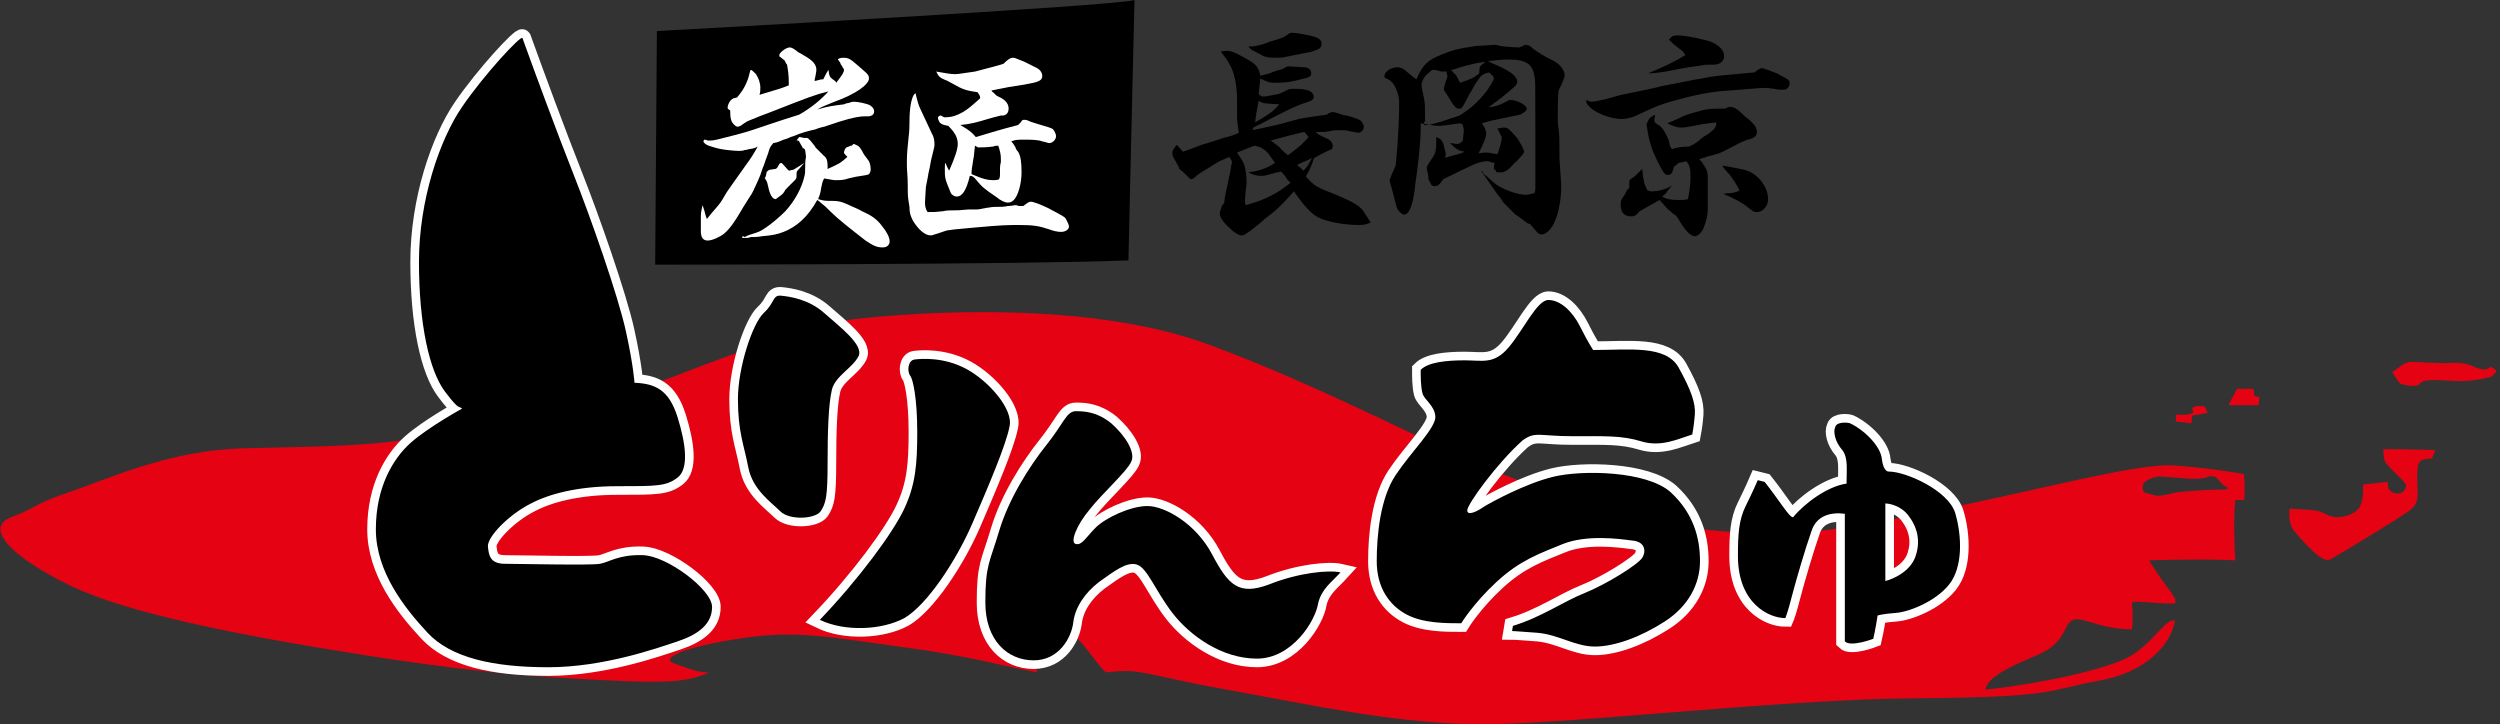 <?xml version="1.0" encoding="utf-8"?>
<!-- Generator: Adobe Illustrator 23.1.0, SVG Export Plug-In . SVG Version: 6.00 Build 0)  -->
<svg version="1.1" id="レイヤー_2" xmlns="http://www.w3.org/2000/svg" xmlns:xlink="http://www.w3.org/1999/xlink" x="0px"
	 y="0px" viewBox="0 0 290 84" style="enable-background:new 0 0 290 84;" xml:space="preserve">
<rect x="0" y="0" width="290" height="84" fill="#333333" stroke="none"/>
<style type="text/css">
	.st0{fill-rule:evenodd;clip-rule:evenodd;fill:#E50212;}
	.st1{fill:none;stroke:#FFFFFF;stroke-width:2;}
	.st2{fill-rule:evenodd;clip-rule:evenodd;}
	.st3{fill:#FFFFFF;}
</style>
<path class="st0" d="M8.3,57c4.8-1.7,11.7-4.8,20-5c8.3-0.2,13.1-0.2,19-1c5.9-0.8,25.6-5.3,30-7c4.4-1.7,16.5-6.4,22-7
	c7.2-0.8,27-2.2,41,3c14,5.2,25.4,11.6,34,15c8.6,3.4,23.5,9,41,6c17.5-3,31.9-7.4,37-7c5.1,0.4,8,1,8,1c0.2,2.1,0,3,0,3h-1
	c-0.3,2.8,0,7,0,7c-3.9-0.2-10,0-10,0c1.8,3.1,3.4,4.3,3,5c-2.3,0.1-5.1-0.5-5,0c0.2,1.7,0,3,0,3c-3.9,0-6-1.7-7-1
	c-1,0.7-0.7,2.6-4,4c-3.3,1.4-5.7,2.5-6,4c5.7-0.6,14.3-2.3,17-4c2.7-1.7,3.9-4.3,5-4c-0.5,2.8-3.3,6-9,7c-5.7,1-4.5,1.9-21,2
	c-16.5,0.1-42.4,3.3-52,3c-9.6-0.3-18-2.2-28-4c-10-1.8-9.8-2.5-14-2c-2.1-1.9-3.5-5.9-6-4c-2.5,1.9-2,4-2,4c-4.2-0.8-7.8-1.9-16-3
	c-8.2-1.1-11.7-1.9-18-1c-6.3,0.9-10.1,2.3-8,3c2.1,0.7,2.5,1,4,1c-2,0.8-3.5,1.3-10,1c-6.5-0.3-14.8-0.6-30-3
	c-15.2-2.4-27.5-4.9-34-8c-6.5-3.1-10.4-6.7-7-8C4.7,58.7,3.5,58.6,8.3,57z M270.3,64.9c-1,0.5-3.2-2.2-4.1-3.2
	c-0.9-1-0.6-2.7-0.6-2.7c3.1,0.2,3.1,0.1,4.3,0.7c1.2,0.6,2.8,0.2,3.6-0.6c0.8-0.8,0.6-2.9,0.6-2.9l2.9-0.3c0,0-0.2,1.1,0.8,1.3
	c1,0.2,1.3-0.5,1.3-0.9c0-0.4-2.1-2.1-2.4-2.7c-0.3-0.6-0.2-1.5-0.2-1.5c2.2,0,6,0.1,6,0.1c-0.4,1-0.4,1-0.4,1
	c-1.6,0-1.7,0.4-1.7,2.3s0.4,2.8-1,3.8C278,60.3,271.4,64.3,270.3,64.9z M278.4,44.5l-0.9-1.3c0,0,1.3-1.1,1.9-1.2
	c0.6-0.1,3.3,0.2,5,0.1c1.7-0.1,2.7,0.5,2.7,0.5s1.2,0.5,1.6,0.1c0.4-0.4,0.9,0.4,0.9,0.4l-0.6,0.6c0,0-2.1,0.6-4.1,0.5
	c-2-0.1-3.8-0.3-4.2,0.3C280.3,45.1,278.4,44.5,278.4,44.5z M258.5,47h3.5l0.1-0.9l-0.6-0.2l-0.1-0.8h-1.9L258.5,47z M252.4,48.9
	v-0.8c0,0,1.1,0,1.2,0c0.2,0,0.8-0.2,0.8-0.2l-0.1-0.6l0.5-0.2l0.9,0l0.4,0.8l-0.6,0.1l-1.2,0.2l-0.1,0.9L252.4,48.9z M248.7,57.1
	c0,0-0.4-0.7,0.1-1.2c0.6-0.4,1.3-0.7,2.2-0.6c0.9,0.1,1.7,0.1,2.6,0.2c0.9,0.1,2,0,2.3-0.1c0.3-0.2,1-0.2,1.2,0
	c0.2,0.2,0.8,0.9,0.8,0.9s1.5,0.5-0.5,0.5c-2,0-4.9,0.3-4.9,0.3s-1.9,0.5-2.3,0.4C250,57.5,248.7,57.1,248.7,57.1z"/>
<g>
	<path class="st1" d="M226.1,67.8c-1.6,2-4.7,3.2-6.2,3.3c-1.5,0.1-2.1,0.3-2.1,0.3c-0.2,1.4-0.5,2.7-0.5,2.7s-2.6,1-3.3,0.3
		c0-3.4,0-14.8,0-14.8c-1.5-0.2-3.3,0.1-3.9,2.1c-0.7,2-1.7,5.4-2.2,7.3c-0.5,2-0.8,2.7-0.8,2.7c-1.9,0-5.5-1.7-5.5-7.2
		c0-2.5,0.1-4.2,0.9-5.8c0.8-1.6,1.4-3,1.4-3l0.8,0.2c1.6,2,2.9,4.2,3.3,4.1c1.3-1.6,4-3.6,6.2-3.9c0-1.7,0.2-3-0.5-3.9
		c-0.8-0.9-1.1-2.1-0.8-2.7c0.2-0.6,1.4-0.5,1.7-0.4c1.7,0.8,3.6,2.7,3.7,4.2c0.2,1.5,0.8,1.4,0.8,1.4c2,0,6.9,2.2,7.7,4.8
		C227.6,62.2,227.7,65.8,226.1,67.8z M221.3,59.7c-1.1-1.3-2.6-1.3-2.6-1.3v9c0,0,2.5-0.6,3.4-2.6C222.9,62.8,222.4,61.1,221.3,59.7
		z M172.1,58.8c0.8-0.5,4.8-2.7,8.1-3.5c3.3-0.8,10.8-0.7,13.6,1.8c2.7,2.5,3.4,5.4,3.4,8c0,2.6-1.3,5.2-4.1,7
		c-2.8,1.8-5.8,2.9-8.1,2.9c-2.3,0-4.2-1.4-6.7-1.6c-2.6-0.2-2.9-0.2-2.9-0.2l0.1-0.6c3.3-1,5.8-2.8,8.3-3.8c2.5-1,6.2-3.3,6.7-4.1
		c0.5-0.8,0.3-1.9-1.2-2c-1.5-0.2-5.2-0.7-8,0.4c-2.7,1.1-5,1.9-7.7,4.4c-2.7,2.5-4.1,4.8-4.1,4.8c-1.8,0-4.4,0-6.3-1
		c-2.1-1.1-3.5-3.2-3.5-6.2c0-3,0.4-7.3,2.2-10c1.8-2.7,4.7-5.5,4.6-6.8c-0.1-1.3-1.3-1.9-1.5-2.7c-0.2-0.8-0.2-1.9-0.2-2.7
		c0.9-0.9,3-1.1,5.1-1.1c2.1,0,3.4,0.5,5.1-1.5c1.7-2,3.3-5.5,4.6-5.5c1.4,0,2.8,1.3,3.7,3.1c0.9,1.8,1.5,2.7,1.5,2.7
		c4.2,0,8.4-0.6,9.9,2c1.5,2.7,2,4.2,1.9,5.5c-0.1,1.3-0.3,2.3-0.3,2.3c-1.6,0.5-3.6,1.5-5.9,0.8c-2.3-0.7-4.2-0.6-8-0.6
		c-3.9,0-4.3-0.6-5.8,0.5c-3,2.7-6.4,7.4-6.4,8.1S171.4,59.3,172.1,58.8z M145.8,76.4c-4.1,0-7.8-2.7-9.8-5.3
		c-2-2.6-2.9-5.2-4.1-5.6c-1.2-0.4-2.7,0.8-4.4,2c-1.7,1.3-2.8,3-3,4.7c-0.2,1.7-1.6,4.4-4.6,4.4c-3,0-5.6-2.3-5.6-6.7
		c0-4.4,0.5-4.6,1.6-8.3c1.1-3.7,3.5-7.5,5.5-10c2-2.5,2.3-3.9,3.4-3.9s2.5,0.1,4.1,1.4c1.6,1.4,2.9,3.4,2.3,4.5
		c-0.5,1.1-3.3,3.6-4.8,5.5c-1.6,1.9-2.3,3.9-1.6,4c0.7,0.2,1.2-0.8,2.3-1.9c1.1-1.1,4-2.5,6-2.5c2,0,5.6,2,7.5,5.6
		c1.9,3.6,3.1,4.8,6.6,3.5c3.5-1.4,7-1.7,8.3-1.4c-1,1.1-2.2,1.9-2.6,3.6C152.6,72,149.9,76.4,145.8,76.4z M112.8,60.7
		c-1.9,4.4-5.3,9.5-7.9,11c-2.6,1.4-6.9,1.6-9.8,0.2c4.5-4.7,8.5-10.1,9.8-12.9c1.3-2.8,1.5-5.1,1.5-8.9c0-3.9-0.5-6.1-0.8-6.5
		c-0.4-0.5-0.3-1.8,0.5-1.9c0.8-0.1,3.4-0.3,6,1.1c2.6,1.4,5.5,4.7,5,6.7C116.7,51.6,114.7,56.3,112.8,60.7z M96.5,45.2
		C96.1,46.9,96,50,96,53.8s-0.2,4.6-0.8,5.5c-0.6,0.9-3.6,1.1-4.7,0c-1.1-1.1-3.2-2.5-3.7-5.1c-0.5-2.6-1.2-4.1-1.2-7.9
		c0-3.7,1.7-8.8,3-10c1.3-1.2,1-2.1,2-2c1,0.1,3.2,0.4,5,2s4.6,3.7,4,5C98.9,42.7,96.9,43.6,96.5,45.2z M58.6,65.4
		c1.7,0,9.9,0.2,11,0c1.1-0.2,2.2-1.1,5-1c2.8,0.1,8,4,8,6s-1.6,3.2-4,4c-2.4,0.8-8.6,3-15,3c-6.4,0-11.3-1.1-14-4
		c-2.7-2.9-6-7.1-6-12c0-4.9,2-8.2,4-10c2-1.8,6-4,6-4c-0.4-0.4-0.2,0.4-2-2c-1.8-2.4-3-7.8-3-15c0-7.2,2.4-14.2,5-18
		c2.6-3.8,6.8-8.3,7-8c1.4,3.9,4.1,11.2,6,16c1.9,4.8,5.1,13.9,6,18c0.9,4.1,1,6,1,6c2.4,0.1,4,0.8,5,4c1,3.2,1.3,6,0,7
		c-1.3,1-2.4,1-7,1c-4.6,0-7.9,0.9-10,2c-2.6,1.3-5.1,3.9-5,5C56.7,64.5,56.9,65.4,58.6,65.4z"/>
	<path class="st2" d="M226.1,67.8c-1.6,2-4.7,3.2-6.2,3.3c-1.5,0.1-2.1,0.3-2.1,0.3c-0.2,1.4-0.5,2.7-0.5,2.7s-2.6,1-3.3,0.3
		c0-3.4,0-14.8,0-14.8c-1.5-0.2-3.3,0.1-3.9,2.1c-0.7,2-1.7,5.4-2.2,7.3c-0.5,2-0.8,2.7-0.8,2.7c-1.9,0-5.5-1.7-5.5-7.2
		c0-2.5,0.1-4.2,0.9-5.8c0.8-1.6,1.4-3,1.4-3l0.8,0.2c1.6,2,2.9,4.2,3.3,4.1c1.3-1.6,4-3.6,6.2-3.9c0-1.7,0.2-3-0.5-3.9
		c-0.8-0.9-1.1-2.1-0.8-2.7c0.2-0.6,1.4-0.5,1.7-0.4c1.7,0.8,3.6,2.7,3.7,4.2c0.2,1.5,0.8,1.4,0.8,1.4c2,0,6.9,2.2,7.7,4.8
		C227.6,62.2,227.7,65.8,226.1,67.8z M221.3,59.7c-1.1-1.3-2.6-1.3-2.6-1.3v9c0,0,2.5-0.6,3.4-2.6C222.9,62.8,222.4,61.1,221.3,59.7
		z M172.1,58.8c0.8-0.5,4.8-2.7,8.1-3.5c3.3-0.8,10.8-0.7,13.6,1.8c2.7,2.5,3.4,5.4,3.4,8c0,2.6-1.3,5.2-4.1,7
		c-2.8,1.8-5.8,2.9-8.1,2.9c-2.3,0-4.2-1.4-6.7-1.6c-2.6-0.2-2.9-0.2-2.9-0.2l0.1-0.6c3.3-1,5.8-2.8,8.3-3.8c2.5-1,6.2-3.3,6.7-4.1
		c0.5-0.8,0.3-1.9-1.2-2c-1.5-0.2-5.2-0.7-8,0.4c-2.7,1.1-5,1.9-7.7,4.4c-2.7,2.5-4.1,4.8-4.1,4.8c-1.8,0-4.4,0-6.3-1
		c-2.1-1.1-3.5-3.2-3.5-6.2c0-3,0.4-7.3,2.2-10c1.8-2.7,4.7-5.5,4.6-6.8c-0.1-1.3-1.3-1.9-1.5-2.7c-0.2-0.8-0.2-1.9-0.2-2.7
		c0.9-0.9,3-1.1,5.1-1.1c2.1,0,3.4,0.5,5.1-1.5c1.7-2,3.3-5.5,4.6-5.5c1.4,0,2.8,1.3,3.7,3.1c0.9,1.8,1.5,2.7,1.5,2.7
		c4.2,0,8.4-0.6,9.9,2c1.5,2.7,2,4.2,1.9,5.5c-0.1,1.3-0.3,2.3-0.3,2.3c-1.6,0.5-3.6,1.5-5.9,0.8c-2.3-0.7-4.2-0.6-8-0.6
		c-3.9,0-4.3-0.6-5.8,0.5c-3,2.7-6.4,7.4-6.4,8.1S171.4,59.3,172.1,58.8z M145.8,76.4c-4.1,0-7.8-2.7-9.8-5.3
		c-2-2.6-2.9-5.2-4.1-5.6c-1.2-0.4-2.7,0.8-4.4,2c-1.7,1.3-2.8,3-3,4.7c-0.2,1.7-1.6,4.4-4.6,4.4c-3,0-5.6-2.3-5.6-6.7
		c0-4.4,0.5-4.6,1.6-8.3c1.1-3.7,3.5-7.5,5.5-10c2-2.5,2.3-3.9,3.4-3.9s2.5,0.1,4.1,1.4c1.6,1.4,2.9,3.4,2.3,4.5
		c-0.5,1.1-3.3,3.6-4.8,5.5c-1.6,1.9-2.3,3.9-1.6,4c0.7,0.2,1.2-0.8,2.3-1.9c1.1-1.1,4-2.5,6-2.5c2,0,5.6,2,7.5,5.6
		c1.9,3.6,3.1,4.8,6.6,3.5c3.5-1.4,7-1.7,8.3-1.4c-1,1.1-2.2,1.9-2.6,3.6C152.6,72,149.9,76.4,145.8,76.4z M112.8,60.7
		c-1.9,4.4-5.3,9.5-7.9,11c-2.6,1.4-6.9,1.6-9.8,0.2c4.5-4.7,8.5-10.1,9.8-12.9c1.3-2.8,1.5-5.1,1.5-8.9c0-3.9-0.5-6.1-0.8-6.5
		c-0.4-0.5-0.3-1.8,0.5-1.9c0.8-0.1,3.4-0.3,6,1.1c2.6,1.4,5.5,4.7,5,6.7C116.7,51.6,114.7,56.3,112.8,60.7z M96.5,45.2
		C96.1,46.9,96,50,96,53.8s-0.2,4.6-0.8,5.5c-0.6,0.9-3.6,1.1-4.7,0c-1.1-1.1-3.2-2.5-3.7-5.1c-0.5-2.6-1.2-4.1-1.2-7.9
		c0-3.7,1.7-8.8,3-10c1.3-1.2,1-2.1,2-2c1,0.1,3.2,0.4,5,2s4.6,3.7,4,5C98.9,42.7,96.9,43.6,96.5,45.2z M58.6,65.4
		c1.7,0,9.9,0.2,11,0c1.1-0.2,2.2-1.1,5-1c2.8,0.1,8,4,8,6s-1.6,3.2-4,4c-2.4,0.8-8.6,3-15,3c-6.4,0-11.3-1.1-14-4
		c-2.7-2.9-6-7.1-6-12c0-4.9,2-8.2,4-10c2-1.8,6-4,6-4c-0.4-0.4-0.2,0.4-2-2c-1.8-2.4-3-7.8-3-15c0-7.2,2.4-14.2,5-18
		c2.6-3.8,6.8-8.3,7-8c1.4,3.9,4.1,11.2,6,16c1.9,4.8,5.1,13.9,6,18c0.9,4.1,1,6,1,6c2.4,0.1,4,0.8,5,4c1,3.2,1.3,6,0,7
		c-1.3,1-2.4,1-7,1c-4.6,0-7.9,0.9-10,2c-2.6,1.3-5.1,3.9-5,5C56.7,64.5,56.9,65.4,58.6,65.4z"/>
</g>
<path class="st2" d="M76,30.7l0.2-27.1c0,0,53.5-2.9,55.4-3.6c-0.2,7.8-0.7,30.2-0.7,30.2C119.6,30.7,76,30.7,76,30.7z"/>
<g>
	<path class="st3" d="M90.5,6.6c-0.1,0-0.1-0.1-0.1-0.2c0-0.3,0.8-0.9,1.2-0.9c0.2,0,0.4,0.1,0.8,0.4c0.2,0.2,0.5,0.3,0.8,0.5
		c1.1,0.6,1.5,1.1,1.5,1.7c0,0.1,0,0.1-0.1,0.7c-0.1,0.4-0.1,0.4-0.1,0.6c0.5-0.1,0.6-0.2,1-0.2c0.4-0.8,0.4-0.8,0.6-1.1
		c0.1,0.7,0.1,0.8,0.5,1.1c0.3,0.2,0.3,0.2,0.4,0.4c0.7-0.9,0.9-1.2,0.9-1.5c0-0.1,0-0.1-0.1-0.2c-0.1-0.2-0.1-0.2-0.3-0.5
		c0-0.1,0-0.1-0.3-0.5c0-0.1,0.3-0.2,0.6-0.2c0.6,0,0.8,0.1,1.6,0.8c0.2,0.2,0.5,0.4,0.8,0.7c0.5,0.4,0.6,0.6,0.6,0.9
		c0,0.7-1.5,1.8-4,2.7c-1.2,0.5-1.3,0.5-2,0.9c1.4-0.4,1.6-0.4,3.1-0.6c0.2-0.1,0.2-0.1,0.7-0.2c0.2-0.1,0.3-0.1,0.5-0.1
		c0.4,0,1.4,0.2,1.8,0.4c0.3,0.2,0.5,0.4,0.5,0.7c0,0.3-0.1,0.4-0.3,0.5c-0.2,0.1-0.2,0.1-1.1,0.1c-0.9,0.1-1.8,0.3-4.4,1.2
		c-0.1,0-0.8,0.2-1,0.3c-1.3,0.3-1.5,0.4-1.8,0.5c-0.1,0-0.4,0.2-1.1,0.4c-0.2,0.1-0.4,0.2-0.8,0.3c-0.5,0.2-0.6,0.3-1.2,0.4
		c-0.4,0.5-0.4,0.5-0.6,1.2c-0.3,0.8-0.3,0.8-0.5,1.4c-0.1,0.2-0.1,0.2-0.4,1.1c-0.1,0.3-0.3,0.7-0.8,1.8c-0.2,0.4-0.2,0.4-0.6,1
		c-0.1,0.2-0.4,0.6-0.8,1.3c-0.7,1.2-1.3,2.1-2,2.7c-0.5,0.4-1.4,0.8-1.9,0.8c-0.5,0-0.8-0.3-0.8-1.1v-0.3c0-0.1,0-0.8,0-1.2
		c0-0.4,0-0.7,0.2-1.5c0.1,0.3,0.1,0.3,0.2,0.6c0.1,0.3,0.1,0.5,0.3,1c0.4-0.5,0.8-1,1-1.2c0.6-0.7,0.6-0.7,1.3-1.9
		c0.4-0.6,1.2-1.7,2.4-3.4c0.3-0.4,0.7-1,1.2-1.9c-0.4,0.2-0.4,0.2-1,0.3c-0.1,0-0.3,0.1-0.5,0.1c-0.3,0.1-0.4,0.1-0.7,0.1
		c-0.4,0-1.5-0.1-2-0.2c-0.2,0-1.6-0.4-1.7-0.5c-0.2-0.1-0.4-0.3-0.4-0.4c0-0.1,0.1-0.2,0.1-0.2c0.1,0,0.2,0,0.4,0.1
		c0.1,0,0.2,0,0.3,0c0.4,0,0.8-0.1,3.1-0.7c1.5-0.4,1.7-0.5,3.8-1.2c1.2-0.4,1.8-0.6,3.4-1.1c1.4-0.8,2.5-1.7,3.4-2.7
		C94.5,11,94,11.2,89.4,13c-1.1,0.4-1.3,0.5-2.3,0.9c-0.5,0.2-0.5,0.2-1.2,0.7c-0.1,0-0.2,0.1-0.3,0.1c-0.2,0-0.3-0.1-0.5-0.3
		c-0.3-0.3-0.4-0.7-0.4-1.6c-0.2-0.1-0.3-0.2-0.3-0.3c0-0.3,0.2-0.7,0.4-0.9c0.2-0.2,0.3-0.2,0.7-0.3c0.5-0.6,0.7-0.9,1-1.5
		c0.3-0.7,0.3-0.7,0.5-1.5c0-0.1,0.1-0.2,0.1-0.2c0.1,0,0.4,0.3,0.6,0.5c0.3,0.5,0.5,1,0.5,1.6c0,0.2,0,0.5-0.1,0.8
		c2.3-0.7,2.4-0.7,3.4-1.1c0-0.2,0-0.3,0-0.3c0-0.9-0.1-1.5-0.2-2.1C91.1,7.3,91.1,7.1,91,7L90.5,6.6z M92.7,15.9
		c0.3,0,0.4,0.1,0.6,0.1c0.1,0,0.1,0,0.2,0c0.1,0,0.1,0,0.1,0c0.1,0,0.2,0.1,0.4,0.3c0.3,0.4,0.6,0.7,0.6,0.8l1,1
		c0.3,0.2,0.4,0.6,0.4,1.1c0,0.1,0,0.2,0,0.4c1.3-0.6,1.4-0.6,2.3-1.4c-0.2-0.2-0.4-0.4-0.4-0.5c0-0.2,0.2-0.6,0.3-0.6
		c0.5-0.2,0.5-0.2,0.5-0.2h0.1c0.2-0.2,0.2-0.2,0.2-0.2c0.1,0,0.3,0.1,0.5,0.2c0.2,0.1,0.3,0.3,0.5,0.6c0.2,0.4,0.2,0.4,0.8,1.2
		c0.1,0.2,0.2,0.6,0.2,0.9c0,0.3-0.1,0.5-0.2,0.6c-0.2,0.1-0.2,0.1-1.5,0.3c0,0-0.4,0.1-0.9,0.2c-0.5,0.2-1,0.2-1.5,0.2
		c-0.3,0-0.6-0.1-1.3-0.2c-0.2,0.4-0.2,0.4-0.3,0.9c-0.1,0.5-0.1,0.8-0.4,1.5c0.7,0.2,0.8,0.2,1.6,0.2c0.8,0,1.1,0.1,1.8,0.4
		c0.6,0.3,1.2,0.5,1.7,0.8c1.1,0.5,1.7,0.9,2.3,1.7c0.5,0.6,0.9,1.3,0.9,1.8c0,0.4-0.3,0.7-0.8,0.7c-0.7,0-1.1-0.2-2-0.8
		c-1.8-1.4-3.2-2.5-4-3.3c-0.6-0.6-0.7-0.7-1.1-1c-0.2-0.2-0.2-0.2-0.5-0.4c-1.1,2-2.4,3.1-3.9,3.7c-0.8,0.3-1.3,0.4-2.5,0.5
		c-0.5,0.1-1,0.1-1.3,0.1c-0.3,0.1-0.3,0.1-0.7,0.1c-0.2,0-0.2,0-0.3,0c0,0,0-0.1,0-0.1c0-0.1,0.1-0.1,0.1-0.1l0.2,0.1
		c0,0,0.1-0.1,0.2-0.1c0.1-0.1,0.5-0.2,1.1-0.4c0.8-0.2,2.4-1.5,3.4-2.5c1.1-1.2,1.9-2.7,2.2-4c0.1-0.4,0.1-0.5,0.1-1.1
		c0-0.4,0-0.8,0.1-1.2c-0.1-0.9-0.1-0.9-0.3-1c-0.1,0-0.1,0-0.1-0.1c0,0-0.2-0.3-0.4-0.7c-0.1-0.1-0.1-0.1-0.1-0.1h-0.2L92.7,15.9z
		 M92.6,19.7c-0.2,0.2-0.2,0.2-0.2,0.7c0,0.4-0.1,0.4-0.7,1C91.1,22,91.1,22,91,22.2c-0.2,0.3-0.2,0.3-0.6,0.6
		C90.1,23,90,23.1,90,23.1c-0.4,0-0.7-0.5-0.9-1.5c-0.1-0.4-0.1-0.5-0.3-0.8c0-0.1-0.1-0.1-0.1-0.1c0,0,0,0,0.1-0.2
		c0,0,0.1-0.2,0.1-0.4c0-0.2,0.1-0.2,0.2-0.3c0.1-0.1,0.1-0.1,0.8-0.2c0.2,0,0.3-0.2,0.4-0.4s0.2-0.3,0.3-0.3c0.1,0,0.1,0,0.8,0.8
		c0,0,0.1,0.1,0.2,0.1c0,0,0.2-0.1,0.4-0.1c0.2-0.1,0.2-0.1,1.3-0.8C93.2,19,93.2,19,92.6,19.7z"/>
	<path class="st3" d="M108.1,15.5c0.2,0.3,0.3,0.8,0.3,1.2c0,0.3,0,0.3-0.4,1.9c-0.1,0.6-0.2,1.1-0.3,1.5c0,0.1-0.1,0.6-0.3,1.6
		c0,0.3-0.1,1.4-0.1,1.8c0,0.5,0.1,0.8,0.3,1.1c0.8,0,1,0,1.8-0.1c0.4-0.1,0.8-0.1,1.3-0.1c0.5,0,0.5,0,1.6-0.1c0.3,0,0.3,0,0.8,0
		c0.4,0,0.4,0,1.4-0.2c0.2,0,0.5-0.1,0.9-0.1c0.7,0,1.1,0,1.5-0.1c0.4,0,0.7-0.1,0.9-0.1c0.1,0,0.1,0,0.4,0.1c0.1,0,0.1,0,0.4,0
		c0,0,0.1,0,0.1,0c0.4-0.3,0.6-0.5,0.9-0.5c0.2,0,0.4,0.1,1,0.3c0.2,0.1,0.5,0.2,0.9,0.4c1.9,1,2.1,1.1,2.2,1.4
		c0.2,0.4,0.3,0.6,0.3,0.8c0,0.3-0.4,0.6-0.9,0.6c-0.4,0-0.9-0.1-1.4-0.3c-1.2-0.4-1.9-0.5-3.5-0.5c-1.3,0-1.9,0-5.2,0.3
		c-2.1,0.2-2.3,0.2-2.9,0.3c-0.2,0-0.2,0-2,0.6c-0.1,0-0.2,0-0.2,0c-0.6,0-1.4-0.7-2-1.7c-0.3-0.6-0.4-0.9-0.4-1.6
		c-0.2-1.2-0.2-1.2-0.2-2.5c0-1-0.1-1.7-0.1-2.3c0-0.4,0-0.5,0-0.7c0-0.7,0.1-1.6,0.2-2.6c0.1-0.8,0.1-1.4,0.1-1.8
		c0-1.5,0.2-2.6,0.5-3.1c0,0,0.1-0.1,0.2-0.2c0.2,0.9,0.4,1.5,0.5,1.7L108.1,15.5z M113.2,15.9c2-0.6,2.6-0.8,4.9-1.4
		c0.1-0.1,0.2-0.2,0.3-0.3c0.2-0.3,0.2-0.3,0.4-0.3c0.2,0,0.3,0,0.7,0.2c0.3,0.1,0.9,0.3,1.6,0.5c1,0.3,1,0.3,1.2,0.6
		c0.1,0.2,0.2,0.4,0.2,0.6c0,0.4-0.4,0.8-0.8,0.8c-0.1,0-0.3-0.1-0.8-0.2c-0.5-0.2-1.4-0.2-2.1-0.2c-0.7,0-1,0-1.5,0.2
		c0.3,0.3,0.3,0.4,0.5,0.7c0,0.1,0.1,0.3,0.3,0.5c0.3,0.5,0.4,1.2,0.4,2.4c0,1.3-0.4,2.7-0.9,3.2c-0.2,0.2-0.4,0.3-0.7,0.3
		s-0.8-0.2-1.4-0.7c-1.3-0.9-1.5-1-2.4-2.1c-0.2-0.2-0.3-0.3-0.6-0.3c-0.4,1.7-0.9,2.4-1.5,2.4c-0.3,0-0.6-0.2-0.7-0.4
		c-0.7-1.7-0.7-1.7-0.7-2.8c0-0.5,0-0.6,0.1-0.7c0.1,0.4,0.2,0.5,0.4,0.9c0.7-1.6,1-2.5,1-3.1c0-0.8-0.4-1.4-1.1-2.1
		c-0.6-0.1-0.8-0.2-1-0.4c-0.1-0.2-0.2-0.4-0.2-0.5c0-0.2,0.2-0.3,0.3-0.3c0.1,0,0.2,0.1,0.4,0.2c0.1,0,0.1,0,0.2,0
		c0.7,0,1.3-0.2,2-0.6c0.5-0.3,0.9-0.6,2-1.6c0-0.3-0.1-0.4-0.3-0.7c-1.3-0.2-1.7-0.3-2.9-1c-0.4-0.2-0.7-0.4-0.8-0.4
		c-0.7-0.3-0.8-0.4-1.1-1c1.1,0.2,1.7,0.3,2.2,0.3c0.4,0,0.8-0.1,2.3-0.3c0.4-0.1,0.4-0.1,1.9-0.5c0.7-0.2,0.8-0.2,1.4-0.4
		c0.5-0.5,0.8-0.7,1.1-0.7c0.2,0,0.2,0,1.4,0.5c0.4,0.2,0.8,0.4,1.2,0.6c0.5,0.2,0.8,0.6,0.8,1c0,0.4-0.2,0.6-1,0.8
		c-0.9,0.2-1,0.2-2.9,0.5c-0.5,0.1-1,0.2-2,0.4c0.1,0.1,0.1,0.2,0.2,0.2c0.1,0.1,0.2,0.2,0.3,0.3c0.1,0.1,0.1,0.1,0.7,0.4
		c0.5,0.3,0.8,0.7,0.8,1.2c0,0.5-0.3,0.8-0.7,0.8c-0.1,0-0.2,0-0.2,0c-0.8,0.2-0.8,0.2-1.5,0.4c-1.3,0.4-2.1,0.6-3.2,0.7
		C112.4,15.1,112.7,15.3,113.2,15.9z M112.9,18.5c-0.2,1.2-0.2,1.3-0.2,1.7c1.4,0.6,1.9,0.7,2.6,0.7c0.1,0,0.3,0,0.6-0.1
		c0.1-0.3,0.1-0.4,0.1-0.6c0-0.1,0-0.2,0-0.4c0-0.1,0-0.2,0-0.2c0-0.2,0-0.4,0.1-0.8c0-0.2,0-0.3,0-0.4c0-0.5-0.1-0.9-0.3-1.5
		c-0.2,0-0.4,0-0.6,0.1c-0.8,0.1-1.4,0.1-1.7,0.1c-0.1,0-0.2-0.1-0.4-0.2C113,17.6,113,18.1,112.9,18.5z"/>
</g>
<g>
	<path d="M136.7,19.3c0,0-0.1-0.2-0.5-0.9c-0.2-0.3-0.2-0.4-0.2-0.7c0-0.3,0.2-0.5,0.5-0.9c0.3,0.3,0.4,0.4,0.7,0.8
		c0.6-0.2,0.6-0.2,1.4-0.5c0.5-0.2,1-0.4,1.5-0.5c0.5-0.2,1-0.3,1.8-0.6c0.9-0.2,1.4-0.4,1.8-0.6c-0.1-0.7-0.2-1.2-0.2-1.9
		c0-0.3,0-0.9,0-1.5c0-0.1,0-0.3,0-0.3c0-1.8-0.3-3.3-0.9-4.3c-0.2-0.4-0.5-0.8-1-1.4c0.3-0.1,0.6-0.1,0.8-0.1
		c0.5,0,1.1,0.3,2.5,1.1c0.8,0.5,1.1,0.8,1.3,1.8c0.4-0.1,0.4-0.1,1.1-0.3c0.7-0.3,0.8-0.3,1.5-0.5c0.3-0.2,0.5-0.3,0.7-0.3
		c0.1,0,0.1,0,1.7,0.1c0.6,0,0.9,0.3,0.9,0.7c0,0.3-0.2,0.5-0.8,0.6c-1.5,0.4-2.1,0.5-3.4,0.5c-0.7,0-0.9-0.1-1.7-0.5
		c-0.1,0.8-0.1,1-0.2,1.8c0.2,0.2,0.3,0.3,0.6,0.3c0.2,0,0.6-0.1,1.2-0.2c0.6-0.1,0.6-0.1,1.4-0.5c0.3-0.2,0.6-0.2,1-0.2
		c0.8,0,1.5,0.1,1.8,0.3c0.2,0.1,0.4,0.4,0.4,0.6c0,0.3-0.2,0.5-0.9,0.7c-0.8,0.2-2.7,1.1-5.3,2.5c-0.3,0.1-0.4,0.2-0.8,0.4
		l-0.1,0.3c2.8-0.6,2.8-0.6,5-1.2c0.5-0.2,2.3-0.4,3.6-0.6c0.2-0.1,0.2-0.1,0.2-0.2c0,0,0.1,0,0.2,0c0,0,0.1,0,0.1-0.1
		c0.1,0,0.1,0,0.2,0c0.2,0,0.5,0.1,0.8,0.2c0.3,0.1,0.5,0.2,0.8,0.2c1.1,0.3,1.7,0.5,1.8,0.8c0.1,0.2,0.2,0.3,0.2,0.5
		c0,0.4-0.3,0.7-0.7,0.7c0,0,0,0-1-0.2c-0.3-0.1-0.7-0.1-1.1-0.1c-0.3,0-0.7,0-1.1,0.1c-0.5,0.1-0.6,0.1-0.9,0.1c-0.2,0-0.4,0-0.8,0
		c0.3,0.3,0.5,0.4,1.4,0.8c0.4,0.2,0.6,0.5,0.6,0.9c0,0.1-0.1,0.2-0.1,0.3c0,0,0,0-0.7,0.3c-0.1,0.1-0.5,0.2-1.1,0.6
		c-0.1,0-0.2,0.1-0.3,0.2c-0.2,0.7-0.3,0.8-0.6,1.5c-0.2,0.3-0.2,0.3-0.3,0.6c1,1.1,1.2,1.2,3.5,2.1c1.7,0.7,2.6,1.2,3.1,1.8
		c0,0,0.3,0.5,0.9,1.4c-0.4,0.2-0.7,0.3-1.4,0.3c-1.7,0-3.8-0.4-4.7-0.9c-0.8-0.4-1.7-1.4-2.8-3c-1.6,1.8-2.2,2.3-3.4,3.2
		c-0.3,0.3-0.6,0.5-0.8,0.7c-0.3,0.2-0.7,0.6-1.2,0.9c-0.4,0.3-0.5,0.3-0.7,0.3c-0.3,0-0.6-0.2-1.1-0.6c-0.8-0.7-1.4-1.4-1.4-1.9
		c0-0.2,0.1-0.5,0.2-0.8c0.1-0.2,0.1-0.3,0.3-0.4c0.1-1,0.2-1.2,0.4-2.2c0.1-0.3,0.1-0.7,0.3-1.4c0-0.2,0.1-0.4,0.1-0.7
		c0.1-0.3,0.1-0.3,0.1-0.6c-0.1-0.2-0.2-0.3-0.3-0.5c-0.9,0.4-1.2,0.5-1.8,0.9c-0.5,0.3-1.8,1.1-1.9,1.2c-0.3,0.3-0.6,0.5-0.7,0.5
		c-0.1,0-0.1,0-0.5-0.4c-0.5-0.5-0.5-0.5-0.9-0.8L136.7,19.3z M149.4,20.9c-0.2-0.3-0.4-0.6-0.8-1c-0.1,0-0.3,0.1-0.5,0.1
		c-1.4,0.4-1.4,0.4-1.8,0.4c-0.5,0-0.9-0.1-1.5-0.4c1.3-0.2,2-0.4,3.1-1.1c-0.7-1-0.8-1.2-1.2-1.5c-0.4-0.3-0.6-0.4-1.2-0.5
		c-1,0.4-1.3,0.5-2,0.8c0.4,0.6,0.6,0.9,0.8,1.3c0.2,0.6,0.3,1.4,0.3,2.1c0,0.2,0,0.5-0.1,1c0,0.3-0.1,1.2-0.1,1.2
		c0,0.1,0,0.2,0.1,0.5c2.2-0.6,3.6-1.3,5.2-2.6L149.4,20.9z M146.6,5.1c0.2-0.1,0.4-0.1,0.5-0.2c1-0.3,1.7-0.5,2-0.7
		c0.5-0.4,0.6-0.4,0.8-0.4c0.5,0,2.1,0.3,2.7,0.5c0.5,0.2,0.7,0.4,0.7,0.8c0,0.4-0.2,0.6-0.9,0.8c-0.2,0.1-0.2,0.1-2.3,0.5
		c-1,0.2-1.2,0.3-2,0.3c-1.2,0-1.4-0.1-2.1-0.5c-0.8-0.4-0.8-0.4-1-0.6c-0.1-0.1-0.1-0.1-0.2-0.2C145.6,5.4,145.8,5.3,146.6,5.1z
		 M145.6,14.2c1.9-1.1,2.2-1.4,2.8-2.1c-1.8-0.1-1.9-0.1-2.4-0.4C145.8,12.8,145.7,13.2,145.6,14.2z M147.4,16.3
		c0.3,0.2,0.4,0.3,0.8,0.6c0.1,0.1,0.3,0.2,0.4,0.4c0.2,0.2,0.4,0.4,0.8,0.7c0.3-0.2,0.3-0.2,0.8-0.6c0.5-0.4,0.9-0.7,1.6-1.5
		c-0.1-0.1-0.3-0.4-0.5-0.6C150.8,15.4,149.2,15.8,147.4,16.3z M151.4,18.7c-0.2,0.1-0.5,0.2-0.9,0.4c0.1,0.2,0.1,0.2,0.3,0.3
		c0.2,0.2,0.2,0.2,0.4,0.4c0.4-0.4,0.6-0.7,1-1.5C151.9,18.5,151.9,18.5,151.4,18.7z"/>
	<path d="M177.2,25.9c-1.2-0.9-1.2-0.9-1.4-1c-0.9-0.9-1.2-1.2-1.3-1.3c-0.1-0.1-0.1-0.1-0.5-0.7c-0.1-0.1-0.1-0.1-0.4-0.5
		c-0.2-0.3-0.4-0.6-0.9-1.3c-0.2-0.3-0.5-0.7-0.9-1.3c0.2,0.1,0.3,0.2,0.3,0.4c0.2,0.1,0.2,0.1,1.2,1c0.8,0.7,2.7,1.4,3.7,1.4
		c0.2,0,0.6-0.1,1-0.2c0.1-0.3,0.1-0.4,0.1-0.5v-4.3l0-3c0-4.9,0-5.4-0.1-5.7c-0.2-1.5-1-2-3.1-2c-0.8,0-1.4,0.1-2.3,0.2
		c0.4,0.2,0.6,0.3,1.1,0.5c1.6,0.7,2.3,1.3,2.3,1.9c0,0.2-0.1,0.4-0.6,0.8c-1.3,1.1-1.3,1.1-2.8,2.2c0.2-0.1,0.4-0.1,0.5-0.1
		c0.8-0.2,0.8-0.2,1.8-0.7c0.1-0.1,0.1-0.1,0.3-0.1c0.8,0,1.9,0.6,1.9,1c0,0.2-0.2,0.4-0.6,0.6c-0.1,0.1-0.1,0.1-2.6,0.6
		c-0.9,0.2-1,0.2-2,0.5c0.4,0.6,0.5,0.9,0.5,1.2c0,0.4-0.4,1.4-0.9,2.3c0.4-0.1,0.8-0.1,1.1-0.1c0.1,0,0.5,0.1,1.1,0.2
		c0.3-0.8,0.5-1.6,0.5-1.9c0-0.1,0-0.1-0.2-0.5c-0.2-0.4-0.2-0.4-0.3-0.6c0.3,0,0.5-0.1,0.7-0.1c0.5,0,0.6,0.1,1.4,1
		c0.4,0.4,1,1.6,1,1.8c0,0.1-0.2,0.4-0.5,0.7c-0.3,0.3-0.4,0.5-0.5,0.5c-0.9,1-1.2,1.2-1.8,1.2h0c-0.1,0-0.1,0-0.1,0
		c-0.3,0-0.3,0-0.4-0.2c0-0.1,0-0.1-0.1-0.1c-0.1,0-0.1-0.1-0.1-0.2c0-0.2,0-0.4,0.1-0.6c-0.2,0-0.4-0.1-0.5-0.1
		c-0.2-0.1-0.3-0.1-0.5-0.1c-0.3,0-1.1,0.2-1.7,0.5c-2.1,1-2.1,1-3.3,1.6c-0.4,0.6-0.6,0.8-1,0.8c-0.2,0-0.3-0.1-0.4-0.2
		c0-0.1-0.1-0.2-0.2-0.4s-0.1-0.2-0.1-0.3c0-0.4-0.1-0.6-0.1-0.7c-0.1-0.4-0.1-0.4-0.1-0.5c0-0.2,0-0.2,0.8-1.4
		c0.2-0.3,0.3-0.8,0.3-1.4c0-0.2,0-0.5,0-0.8c0.5,0.2,0.6,0.3,0.8,0.7c0.1,0.4,0.3,1.1,0.3,1.2c0,0.2,0,0.3-0.1,0.5
		c1.4-0.4,1.7-0.4,2.3-0.7c-0.7-0.1-1-0.3-1.7-1c0.3,0,0.6,0.1,0.8,0.1c0.3,0,0.4-0.1,0.7-0.4c0-0.4,0.1-0.9,0.1-1.2
		c0-0.2-0.1-0.4-0.1-0.6l-0.3-0.2c-1.5,0.2-2.1,0.3-2.5,0.3c-0.4,0-1-0.1-2.1-0.3c0,0.3,0,0.5,0,0.7c0,1.2-0.2,3.1-0.4,4.7
		c-0.1,0.8-0.1,0.8-0.2,1.4c-0.2,2.4-0.7,3.8-1.3,3.8c-0.3,0-0.8-0.5-0.9-0.9c-0.5-2-0.8-3-0.8-3c0-0.3,0.4-1.1,0.7-1.8
		c0.3-2.9,0.4-5.7,0.4-7.3c0-0.7-0.2-1.3-0.5-1.9c-0.3-0.5-0.5-0.7-1.2-1c0-0.1,0-0.1,0-0.2c0-0.5,0.8-1,1.5-1
		c0.2,0,0.5,0.1,0.7,0.2C164,9,164,9,164.3,9.2c0.8-1.8,1.3-2.2,3-2.9c1.3-0.5,1.5-0.6,3.5-0.9c0.5-0.1,0.9-0.1,1.1-0.1
		c1.4-0.1,1.4-0.1,1.5-0.1c0.1,0,0.2,0,0.5,0.1c0.3,0.1,1.9,0.2,2.2,0.2c0.2,0,0.2,0,0.6-0.2c0.1,0,0.1-0.1,0.2-0.1
		c0.4,0,0.6,0.1,1,0.5c0,0,0,0,0.9,0.6c0.5,0.3,0.5,0.3,0.9,0.5l0.6,0.3c0.7,0.4,1.2,1.1,1.2,1.6c0,0.3-0.2,0.8-0.7,1.8
		c-0.1,0.9-0.1,2.4-0.1,3.1c0,0.4,0,0.8,0.1,1.4c0.1,0.9,0.1,0.9,0.1,3.4c0,0.2,0.1,1.4,0.2,3c0,0.2,0,0.4,0,0.4
		c0,1.5-0.4,3.4-1,4.4c-0.3,0.5-0.8,1-1.3,1h0c-0.2,0-0.4-0.1-0.7-0.5l-0.6-0.7L177.2,25.9z M165.2,14.1c0,0.1,0,0.2,0,0.4
		c0.1,0,0.2,0,0.2,0c0.4,0,0.8-0.1,1.8-0.4c0.3-0.1,0.6-0.2,0.9-0.3c0.3-0.1,0.7-0.2,1.2-0.4c1.3-0.8,2.1-1.5,3.2-2.9
		c0.4-0.6,0.6-0.9,0.8-1.4c-0.1-0.3-0.2-0.4-0.6-0.7c-0.7,0.2-0.9,0.3-1.4,1.1c-0.3,0.4-0.4,0.7-0.7,1.2c-0.1,0.1-0.1,0.1-0.5,0.9
		c-0.5,0.9-0.5,1-0.8,1c-0.3,0-0.4-0.1-0.5-0.2c-0.3-0.3-0.5-0.7-0.7-1c0-0.1-0.2-0.3-0.5-0.8c-0.1-0.1-0.1-0.2-0.1-0.3
		c0-0.1,0.1-0.6,0.4-1.4c0-0.1,0-0.1,0-0.1c0,0-0.1-0.3-0.1-0.5c-0.2,0-0.3,0-0.4,0c-0.2,0-0.4,0-0.5-0.1c-0.4-0.1-0.6-0.1-0.7-0.1
		c-0.1,0-0.2,0.1-0.3,0.2c-0.5,0.4-0.8,0.7-1,1.4c0,0.4,0,0.4,0.3,1.8c0.1,0.5,0.1,0.9,0.1,1.6V14.1z M168.8,8.6
		c0.1,0.1,0.2,0.3,0.3,0.5c0.1,0.1,0.1,0.3,0.3,0.5c1.4-0.5,1.6-0.6,2.2-1.1c0-0.4,0-0.5,0.1-0.8c0.2-0.2,0.3-0.3,0.6-0.5
		c-0.2,0-0.2,0-0.9,0.1c-0.5,0.1-1.8,0.4-2.6,0.7c-0.2,0.1-0.3,0.1-0.5,0.1C168.6,8.4,168.7,8.6,168.8,8.6z"/>
	<path d="M205.8,10.3c0,0-0.3,0-0.7-0.1c-0.2,0-0.3,0-0.4,0c-0.4,0-0.4,0-4.1,0.3c-2,0.1-4,0.5-6.5,1.2c-1.7,0.5-1.7,0.5-4.5,1.8
		c-0.5,0.2-1,0.3-1.5,0.3c-1.2,0-2.8-0.6-3.6-1.3c-0.4-0.4-0.5-0.5-0.5-0.9c0.2,0.1,0.5,0.2,0.6,0.2c0.3,0,1.4-0.2,2.4-0.5
		c0.9-0.3,1.1-0.3,4-0.9c0.4-0.1,1-0.2,1.7-0.4c1.5-0.3,1.5-0.3,3.6-0.7c0.3-0.1,0.8-0.1,1.6-0.3c1.1-0.2,2.2-0.3,5.6-0.6
		c0.4-0.3,0.7-0.5,0.9-0.5c0.1,0,1.5,0.5,1.7,0.6c1.5,0.8,1.5,0.8,1.5,1.2c0,0.3-0.3,0.7-0.6,0.7h-0.7L205.8,10.3z M189,21
		c0.1-0.2,0.1-0.2,0.4-0.4c0.2-0.1,0.4-0.3,1.1-1c0.1,1.2,0.2,1.7,0.6,2.5c0.2,0,0.3,0.1,0.4,0.1c0.8,0,1.7-0.2,2.5-0.7
		c-0.3,0.3-0.3,0.3-0.6,0.7c-0.2,0.3-0.2,0.3-0.6,0.6c0.5,0.3,1.1,0.4,1.9,0.4c0,0,0.1,0,0.1,0c0.5,0,0.6,0,1-0.1
		c0.2-1,0.3-1.8,0.3-2.6c0-0.9-0.1-1.4-0.5-1.8c-0.3,0.1-0.3,0.1-0.9,0.2c-0.3,0.3-0.3,0.3-0.5,0.4c-0.2,0.8-0.4,1-0.7,1
		c-0.3,0-0.5-0.2-0.7-0.6c-1.1-2-1.5-3-1.8-5.3c0.3-0.7,0.4-0.8,1-1.1c0,0.2-0.1,0.4-0.1,0.5c0,0.4,0.1,0.5,0.5,0.7
		c0.4,0.2,1,1.2,1.2,1.9c0.1,0.6,0.2,0.8,0.4,0.9c0.4-0.2,1.3-0.3,1.9-0.3c0.5-0.2,0.7-0.3,1.3-0.8c0.2-0.2,0.5-0.4,1-0.7
		c0.7-0.5,0.9-0.8,0.9-1.3c-0.8,0.1-1.1,0.1-2.1,0.3c-1,0.2-1.6,0.3-1.9,0.3c-0.5,0-0.9-0.1-1.7-0.5c0.5-0.2,0.5-0.2,1.4-0.6
		c0.5-0.3,1.5-0.6,2.3-0.8c1-0.3,1.6-0.3,3-0.3c0.2-0.1,0.4-0.2,0.6-0.2c0.4,0,0.8,0.2,1.5,0.9c0.1,0.1,0.3,0.3,0.6,0.5
		c0.7,0.6,1,1,1,1.5c0,0.5-0.4,0.8-1.1,0.9c-0.8,0.3-1.3,0.6-1.7,0.8c-1.5,0.8-1.5,0.8-3.1,1.2c-0.1,0.1-0.2,0.1-0.3,0.1
		c-0.2,0.1-0.2,0.1-0.3,0.1c-0.1,0-0.1,0-0.2,0.1c0.1,0,0.1,0.1,0.1,0.1c0.2,0.1,0.2,0.2,0.4,0.5c0.5,0.7,0.5,1,0.5,1.8
		c0,0.1,0,0.3,0,0.6c0,0.2,0,0.5,0,0.8c0,0.3,0,0.5,0,0.9c0,0.4,0,0.8,0,1c0,0.9-0.2,1.5-0.5,2.3c-0.3,0.6-0.7,0.9-1,0.9
		c-0.4,0-1-0.5-1.6-1.5c-0.2-0.3-0.2-0.3-0.3-0.5c-0.1-0.1-0.2-0.3-0.3-0.4c0,0,0,0-0.3-0.2c0,0-0.7-0.6-0.7-0.6
		c-0.6-0.7-0.6-0.7-0.9-1c-1.6,0.9-1.6,0.9-2.3,1.3c-0.4,0.5-0.6,0.6-1,0.6c-0.8,0-1.2-0.5-1.2-1.3c0-0.5,0-0.6,0.4-1.1
		c0.1-0.2,0.2-0.3,0.2-0.4c0.1-0.2,0.1-0.2,0.2-0.3c0.2-0.2,0.2-0.2,0.2-0.3L189,21z M195.9,7.8c-0.5,0.1-0.7,0.1-2.7,0.5
		c-0.7,0.1-1.2,0.2-2,0.2c1.9-0.8,3-1.3,4.3-2.1c-0.2-0.3-0.2-0.4-0.5-0.6c-0.8-0.6-0.8-0.6-1.4-1.2c0.3-0.4,0.5-0.5,1-0.5
		c0.9,0,3.3,0.5,4,0.8c0.9,0.4,1.4,1,1.4,1.6c0,0.6-0.5,1-1.2,1c-1,0-1,0-1.5,0.1L195.9,7.8z M203.3,20.1c1.1,0.7,1.8,1.9,1.8,3
		c0,0.8-0.6,1.5-1.3,1.5c-0.4,0-0.5-0.1-1.1-0.6c-0.5-0.4-1.5-1-2.8-1.5c0.4-0.1,0.7-0.1,0.9-0.1c0.5-0.1,0.6-0.1,1-0.3
		c-0.3-0.6-0.9-1.6-1.4-2.1c-0.4-0.4-0.5-0.6-0.6-0.8C202.5,19.7,202.6,19.7,203.3,20.1z"/>
</g>
</svg>

